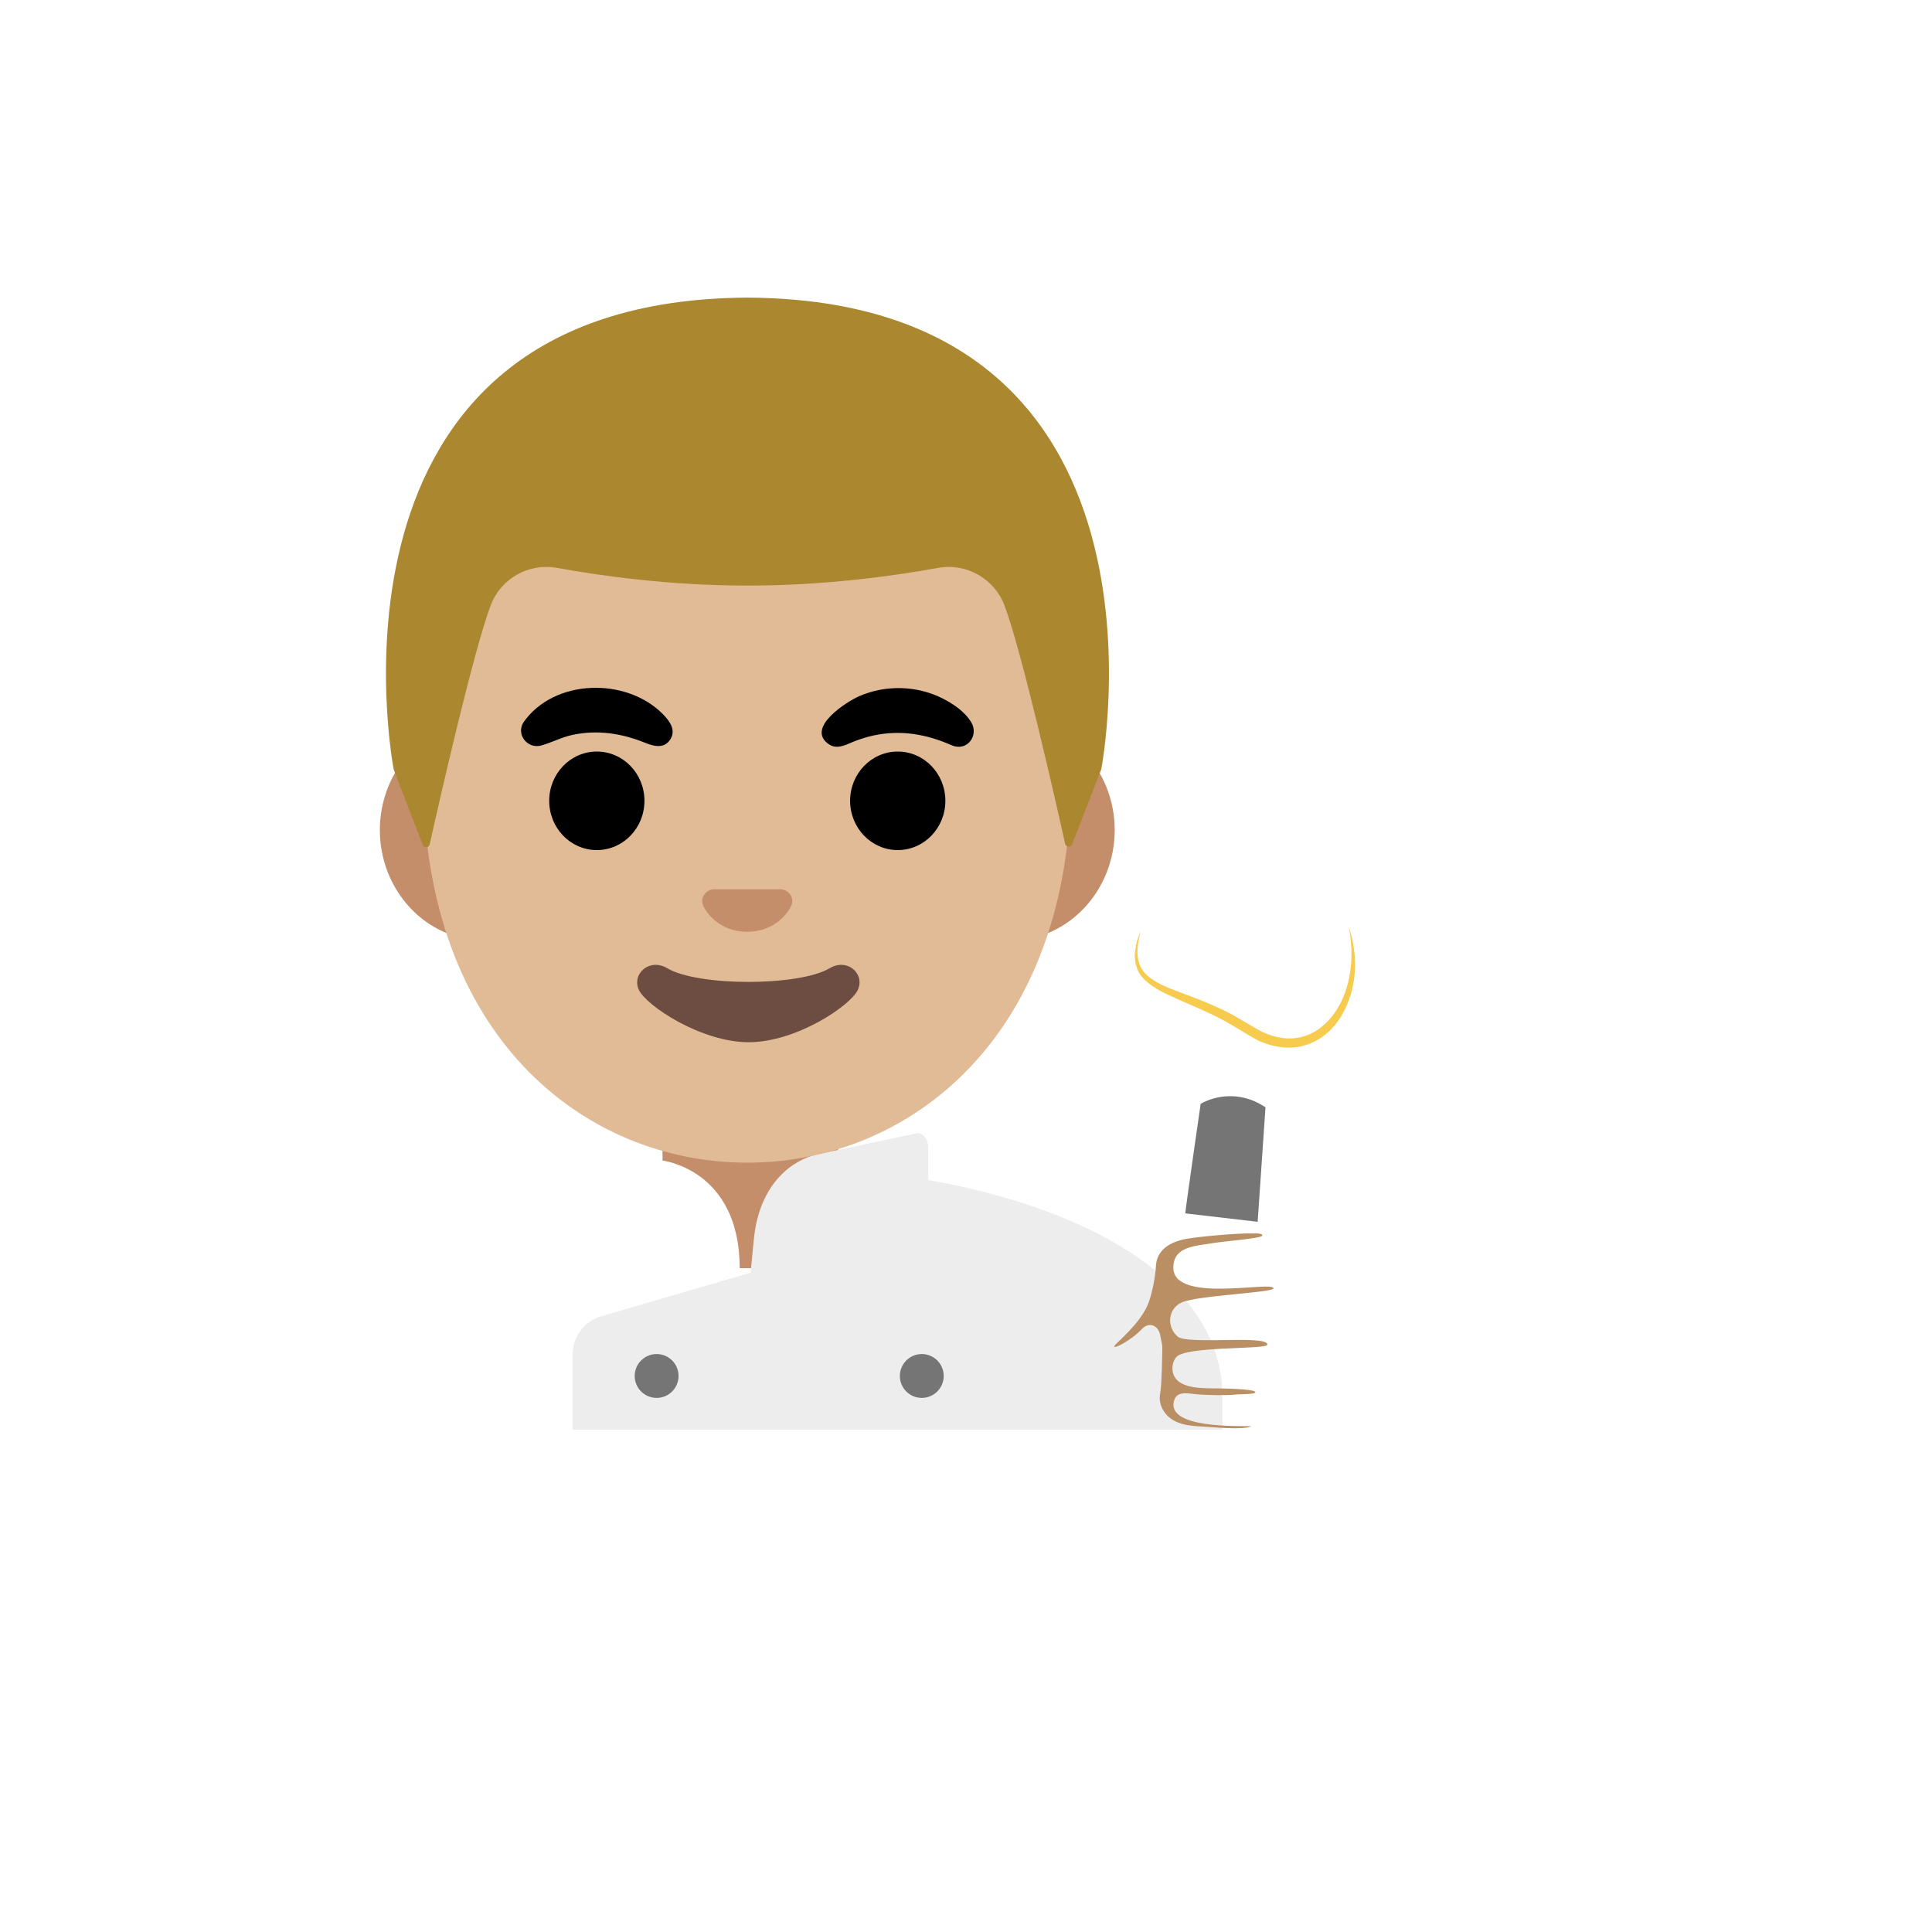 <svg xmlns="http://www.w3.org/2000/svg" version="1.1" xmlns:xlink="http://www.w3.org/1999/xlink" width="100%" height="100%" id="svgWorkerArea" viewBox="-25 -25 625 625" xmlns:idraw="https://idraw.muisca.co" style="background: white;"><defs id="defsdoc"><pattern id="patternBool" x="0" y="0" width="10" height="10" patternUnits="userSpaceOnUse" patternTransform="rotate(35)"><circle cx="5" cy="5" r="4" style="stroke: none;fill: #ff000070;"></circle></pattern></defs><g id="fileImp-894166101" class="cosito"><path id="pathImp-512584771" fill="#c48e6a" class="grouped" d="M217.698 328.5C217.698 328.5 189.323 328.5 189.323 328.5 189.323 328.5 189.323 350.438 189.323 350.438 189.323 350.438 214.291 353.312 214.291 385.25 214.291 385.25 222.729 385.25 222.729 385.25 223.666 350.125 246.104 350.125 246.104 350.125 246.104 350.125 246.104 328.531 246.104 328.531 246.104 328.531 217.698 328.5 217.698 328.5 217.698 328.5 217.698 328.5 217.698 328.5"></path><path id="pathImp-974807668" fill="url(#IconifyId17ecdb2904d178eab10660)" class="grouped" d="M218.104 383.656C217.979 385.156 217.854 386.344 217.823 386.719 217.823 386.719 209.26 389.219 209.26 389.219 209.26 389.219 168.729 401.031 168.729 401.031 163.635 402.906 160.229 407.75 160.229 413.188 160.229 413.188 160.229 437.5 160.229 437.5 160.229 437.5 65.76 437.5 65.76 437.5 65.76 437.5 65.76 426.75 65.76 426.75 65.76 389.062 108.041 366.781 160.916 357.812 160.916 357.812 160.916 346.156 160.916 346.156 160.916 343.656 162.541 341.594 164.51 341.594 164.51 341.594 196.635 348.375 196.635 348.375 198.948 348.906 201.166 349.75 203.229 350.969 210.479 355.156 215.979 363.375 217.291 375.188 217.385 376.156 217.823 380.562 218.104 383.656 218.104 383.656 218.104 383.656 218.104 383.656"></path><path id="pathImp-962177036" fill="#ededed" class="grouped" d="M370.448 426.75C370.448 426.75 370.448 437.5 370.448 437.5 370.448 437.5 160.229 437.5 160.229 437.5 160.229 437.5 160.229 413.188 160.229 413.188 160.229 407.75 163.635 402.906 168.729 401.031 168.729 401.031 217.823 386.719 217.823 386.719 217.948 385.594 218.76 376.625 218.948 375.188 220.229 363.375 225.729 355.125 233.01 350.969 235.073 349.75 237.291 348.875 239.604 348.375 239.604 348.375 271.729 341.594 271.729 341.594 273.698 341.594 275.291 343.656 275.291 346.156 275.291 346.156 275.291 356.75 275.291 356.75 328.698 366.125 370.448 390.438 370.448 426.75 370.448 426.75 370.448 426.75 370.448 426.75"></path><path id="pathImp-685175324" fill="url(#IconifyId17ecdb2904d178eab10661)" class="grouped" d="M275.291 356.75C275.291 356.75 275.291 346.156 275.291 346.156 275.291 343.656 273.698 341.594 271.729 341.594 271.729 341.594 239.604 348.375 239.604 348.375 237.291 348.875 235.073 349.75 233.01 350.969 225.729 355.125 220.229 363.375 218.948 375.188 218.76 376.625 217.948 385.594 217.823 386.719 217.854 386.344 217.979 385.156 218.104 383.656 217.823 380.562 217.385 376.156 217.291 375.188 215.979 363.375 210.479 355.156 203.229 350.969 201.166 349.75 198.948 348.906 196.635 348.375 196.635 348.375 164.51 341.594 164.51 341.594 162.541 341.594 160.916 343.656 160.916 346.156 160.916 346.156 160.916 357.812 160.916 357.812 108.041 366.781 65.76 389.062 65.76 426.75 65.76 426.75 65.76 437.5 65.76 437.5 65.76 437.5 370.448 437.5 370.448 437.5 370.448 437.5 370.448 426.75 370.448 426.75 370.448 390.438 328.698 366.125 275.291 356.75 275.291 356.75 275.291 356.75 275.291 356.75"></path><path id="circleImp-489689760" fill="#757575" class="grouped" d="M180.323 420.125C180.323 416.206 183.497 413.031 187.416 413.031 191.335 413.031 194.51 416.206 194.51 420.125 194.51 424.044 191.335 427.219 187.416 427.219 183.497 427.219 180.323 424.044 180.323 420.125 180.323 420.125 180.323 420.125 180.323 420.125"></path><path id="circleImp-260070391" fill="#757575" class="grouped" d="M266.104 420.125C266.104 416.206 269.279 413.031 273.198 413.031 277.117 413.031 280.291 416.206 280.291 420.125 280.291 424.044 277.117 427.219 273.198 427.219 269.279 427.219 266.104 424.044 266.104 420.125 266.104 420.125 266.104 420.125 266.104 420.125"></path><path id="pathImp-918639639" fill="#c48e6a" class="grouped" d="M302.135 207.875C302.135 207.875 131.354 207.875 131.354 207.875 112.948 207.875 97.885 223.906 97.885 243.531 97.885 263.156 112.948 279.188 131.354 279.188 131.354 279.188 302.135 279.188 302.135 279.188 320.541 279.188 335.604 263.125 335.604 243.531 335.604 223.938 320.541 207.875 302.135 207.875 302.135 207.875 302.135 207.875 302.135 207.875"></path><path id="pathImp-690125953" fill="#e0bb95" class="grouped" d="M216.729 84.844C162.354 84.844 111.979 143 111.979 226.719 111.979 309.969 163.885 351.125 216.729 351.125 269.573 351.125 321.479 309.969 321.479 226.719 321.479 143 271.135 84.844 216.729 84.844 216.729 84.844 216.729 84.844 216.729 84.844"></path><path id="pathImp-526821239" fill="#6d4c41" class="grouped" d="M243.385 288.219C233.416 294.125 200.791 294.125 190.854 288.219 185.135 284.812 179.291 290.031 181.666 295.219 184.01 300.312 201.791 312.156 217.198 312.156 232.604 312.156 250.166 300.312 252.51 295.219 254.885 290 249.104 284.812 243.385 288.219 243.385 288.219 243.385 288.219 243.385 288.219"></path><path id="pathImp-546844672" class="grouped" d="M144.354 208.656C154.291 194.469 177.666 194.062 189.448 206.031 191.573 208.188 193.76 211.094 191.885 214.125 189.885 217.344 186.51 216.438 183.666 215.281 176.135 212.219 168.166 211 160.135 212.75 156.635 213.5 153.541 215.188 150.135 216.156 145.729 217.406 141.823 212.688 144.354 208.656 144.354 208.656 144.354 208.656 144.354 208.656"></path><path id="pathImp-715834781" class="grouped" d="M283.041 216.156C275.885 213.031 268.729 211.406 260.854 212.375 257.541 212.781 254.291 213.656 251.166 214.906 248.604 215.938 245.76 217.594 243.104 215.75 235.448 210.438 249.041 201.906 253.01 200.188 261.51 196.5 271.573 196.75 279.854 200.906 283.323 202.656 287.135 205.219 289.198 208.656 291.729 212.844 287.948 218.156 283.041 216.156 283.041 216.156 283.041 216.156 283.041 216.156"></path><path id="ellipseImp-287884412" class="grouped" d="M152.666 234.062C152.666 225.257 159.561 218.125 168.073 218.125 176.584 218.125 183.479 225.257 183.479 234.062 183.479 242.868 176.584 250 168.073 250 159.561 250 152.666 242.868 152.666 234.062 152.666 234.062 152.666 234.062 152.666 234.062"></path><path id="ellipseImp-734246533" class="grouped" d="M250.01 234.062C250.01 225.257 256.904 218.125 265.416 218.125 273.928 218.125 280.823 225.257 280.823 234.062 280.823 242.868 273.928 250 265.416 250 256.904 250 250.01 242.868 250.01 234.062 250.01 234.062 250.01 234.062 250.01 234.062"></path><path id="pathImp-901071915" fill="#c48e6a" class="grouped" d="M228.791 262.938C228.448 262.812 228.135 262.719 227.791 262.688 227.791 262.688 205.666 262.688 205.666 262.688 205.323 262.719 204.979 262.812 204.666 262.938 202.666 263.75 201.573 265.812 202.51 268.031 203.448 270.25 207.854 276.438 216.729 276.438 225.604 276.438 230.01 270.219 230.948 268.031 231.916 265.844 230.791 263.75 228.791 262.938 228.791 262.938 228.791 262.938 228.791 262.938"></path><path id="pathImp-415974533" fill="#ab872f" class="grouped" d="M216.854 71.281C216.854 71.281 216.729 71.281 216.729 71.281 72.885 72.062 102.354 223.875 102.354 223.875 102.354 223.875 108.823 240.812 111.76 248.312 112.198 249.406 113.76 249.281 114.01 248.125 117.073 234.375 128.135 185.656 133.729 170.844 137.015 162.13 146.072 157.023 155.229 158.719 169.323 161.281 191.791 164.438 216.573 164.438 216.573 164.438 217.073 164.438 217.073 164.438 241.854 164.438 264.291 161.281 278.416 158.719 287.579 157.037 296.636 162.137 299.948 170.844 305.51 185.594 316.479 234.031 319.573 247.969 319.823 249.094 321.385 249.219 321.823 248.125 321.823 248.125 331.26 223.844 331.26 223.844 331.26 223.875 360.729 72.062 216.854 71.281 216.854 71.281 216.854 71.281 216.854 71.281"></path><stop offset="1" stop-color="#bfa055" id="stopImp-702826951" class="grouped"></stop><path id="pathImp-916995000" fill="url(#IconifyId17ecdb2904d178eab10662)" class="grouped" d="M331.104 223.844C331.104 223.844 360.573 72.031 216.698 71.25 216.698 71.25 216.573 71.25 216.573 71.25 214.323 71.25 212.135 71.312 210.01 71.406 205.729 71.594 201.604 71.906 197.604 72.406 197.604 72.406 197.479 72.406 197.479 72.406 197.198 72.438 196.916 72.5 196.635 72.531 75.573 87.781 102.198 223.844 102.198 223.844 102.198 223.844 111.635 248.156 111.635 248.156 112.041 249.219 113.604 249.125 113.854 248 116.948 234.125 127.979 185.594 133.541 170.844 136.836 162.122 145.906 157.014 155.073 158.719 169.166 161.281 191.635 164.438 216.416 164.438 216.416 164.438 216.916 164.438 216.916 164.438 241.698 164.438 264.135 161.281 278.26 158.719 287.423 157.037 296.479 162.137 299.791 170.844 305.385 185.656 316.416 234.469 319.479 248.156 319.729 249.281 321.26 249.406 321.698 248.312 324.604 240.875 331.104 223.844 331.104 223.844 331.104 223.844 331.104 223.844 331.104 223.844"></path><stop offset=".548" stop-color="#eaeaea" id="stopImp-577632217" class="grouped"></stop><stop offset="1" stop-color="#bdbdbd" id="stopImp-427475272" class="grouped"></stop><path id="pathImp-421139779" fill="url(#IconifyId17ecdb2904d178eab10663)" class="grouped" d="M344.666 95.312C314.51 75.312 255.635 62.656 217.041 62.5 217.041 62.5 216.291 62.5 216.291 62.5 216.291 62.5 216.291 62.531 216.291 62.531 177.666 62.688 118.823 75.344 88.666 95.312 69.698 107.875 61.604 125.906 66.166 142.75 69.573 155.281 98.166 175.688 98.166 175.688 133.041 192.062 136.354 164.156 216.666 164.062 296.979 164.156 300.291 192.062 335.166 175.688 335.166 175.688 363.76 155.281 367.166 142.719 371.729 125.875 363.635 107.875 344.666 95.312 344.666 95.312 344.666 95.312 344.666 95.312"></path><stop offset=".494" stop-color="#e8e8e7" id="stopImp-970398443" class="grouped"></stop><stop offset="1" stop-color="#b3b3b3" id="stopImp-733910151" class="grouped"></stop><path id="pathImp-530096761" fill="url(#IconifyId17ecdb2904d178eab10664)" class="grouped" d="M99.041 199.594C99.041 199.594 95.76 173.906 95.76 173.906 95.76 173.906 117.416 138.625 218.448 138.625 319.479 138.625 337.854 173.719 337.854 173.719 337.854 173.719 334.229 198.031 334.229 198.031 257.041 180.969 175.979 182.562 99.041 199.594 99.041 199.594 99.041 199.594 99.041 199.594"></path><stop offset="1" stop-color="#757575" stop-opacity=".9" id="stopImp-618075058" class="grouped"></stop><path id="pathImp-780963412" fill="url(#IconifyId17ecdb2904d178eab10665)" class="grouped" d="M147.198 82.875C147.198 82.875 155.166 113.312 174.385 141.688 138.916 140.594 131.76 102.344 147.198 82.875 147.198 82.875 147.198 82.875 147.198 82.875"></path><stop offset="1" stop-color="#757575" stop-opacity=".9" id="stopImp-118427773" class="grouped"></stop><path id="pathImp-330986990" fill="url(#IconifyId17ecdb2904d178eab10666)" class="grouped" d="M101.573 98.719C103.26 114.875 101.885 131.531 131.073 151.625 91.479 163.562 75.073 126.312 101.573 98.719 101.573 98.719 101.573 98.719 101.573 98.719"></path><stop offset="1" stop-color="#757575" stop-opacity=".9" id="stopImp-601412594" class="grouped"></stop><path id="pathImp-930565982" fill="url(#IconifyId17ecdb2904d178eab10667)" class="grouped" d="M287.573 82.875C287.573 82.875 279.604 113.312 260.385 141.688 295.823 140.594 303.01 102.344 287.573 82.875 287.573 82.875 287.573 82.875 287.573 82.875"></path><stop offset="1" stop-color="#757575" stop-opacity=".9" id="stopImp-954338729" class="grouped"></stop><path id="pathImp-868191969" fill="url(#IconifyId17ecdb2904d178eab10668)" class="grouped" d="M333.198 98.719C331.51 114.875 332.885 131.531 303.698 151.625 343.291 163.562 359.698 126.312 333.198 98.719 333.198 98.719 333.198 98.719 333.198 98.719"></path><stop offset="1" stop-color="#757575" stop-opacity=".9" id="stopImp-998137591" class="grouped"></stop><path id="pathImp-443838269" fill="url(#IconifyId17ecdb2904d178eab10669)" class="grouped" d="M217.385 73.188C221.916 78.594 224.26 84 225.948 89.406 227.604 94.812 228.291 100.219 228.323 105.625 228.323 111.031 227.635 116.438 225.979 121.844 224.291 127.25 221.948 132.656 217.385 138.062 212.823 132.656 210.479 127.25 208.791 121.844 207.135 116.438 206.448 111.031 206.448 105.625 206.479 100.219 207.166 94.812 208.823 89.406 210.51 84.031 212.854 78.594 217.385 73.188 217.385 73.188 217.385 73.188 217.385 73.188"></path><path id="pathImp-56083270" fill="url(#IconifyId17ecdb2904d178eab10670)" class="grouped" d="M344.666 95.312C314.51 75.312 255.635 62.656 217.041 62.5 217.041 62.5 216.291 62.5 216.291 62.5 216.291 62.5 216.291 62.531 216.291 62.531 177.666 62.688 118.823 75.344 88.666 95.312 69.698 107.875 61.604 125.906 66.166 142.75 69.573 155.281 98.166 175.688 98.166 175.688 133.041 192.062 136.354 164.156 216.666 164.062 296.979 164.156 300.291 192.062 335.166 175.688 335.166 175.688 363.76 155.281 367.166 142.719 371.729 125.875 363.635 107.875 344.666 95.312 344.666 95.312 344.666 95.312 344.666 95.312"></path><stop offset=".226" stop-color="#7a7a7a" id="stopImp-548932480" class="grouped"></stop><stop offset=".479" stop-color="#9e9e9e" id="stopImp-509651309" class="grouped"></stop><stop offset=".524" stop-color="#7b7b7b" id="stopImp-384963859" class="grouped"></stop><stop offset=".615" stop-color="#545454" id="stopImp-875552843" class="grouped"></stop><stop offset=".76" stop-color="#424242" id="stopImp-898284815" class="grouped"></stop><path id="pathImp-325080876" fill="url(#IconifyId17ecdb2904d178eab10671)" class="grouped" d="M381.541 217.531C349.51 214.969 321.448 238.844 318.885 270.875 316.541 299.875 335.948 325.562 363.416 332.062 363.416 332.062 359.51 362.625 359.51 362.625 359.541 362.625 381.604 365.125 381.885 365.188 381.885 365.188 384.416 333.219 384.416 333.219 411.104 329.75 432.666 308.062 434.885 280.188 437.479 248.156 413.573 220.125 381.541 217.531 381.541 217.531 381.541 217.531 381.541 217.531"></path><stop offset=".996" stop-color="#404040" id="stopImp-882070030" class="grouped"></stop><path id="circleImp-392514861" fill="url(#IconifyId17ecdb2904d178eab10672)" class="grouped" d="M329.666 279.062C329.666 252.647 351.063 231.25 377.479 231.25 403.894 231.25 425.291 252.647 425.291 279.062 425.291 305.478 403.894 326.875 377.479 326.875 351.063 326.875 329.666 305.478 329.666 279.062 329.666 279.062 329.666 279.062 329.666 279.062"></path><path id="pathImp-548818115" fill="#fff" class="grouped" d="M411.354 274.969C417.916 298.312 401.073 322.656 378.823 308 356.573 293.344 336.916 297.031 343.979 276.125 351.041 255.219 356.604 236.844 373.01 240.562 389.416 244.25 404.791 251.625 411.354 274.969 411.354 274.969 411.354 274.969 411.354 274.969"></path><stop offset=".341" stop-color="#ffc825" id="stopImp-823305432" class="grouped"></stop><stop offset=".898" stop-color="#ffb809" id="stopImp-224642633" class="grouped"></stop><path id="circleImp-945381019" fill="url(#IconifyId17ecdb2904d178eab10673)" class="grouped" d="M360.698 274.406C360.698 265.498 367.914 258.281 376.823 258.281 385.731 258.281 392.948 265.498 392.948 274.406 392.948 283.315 385.731 290.531 376.823 290.531 367.914 290.531 360.698 283.315 360.698 274.406 360.698 274.406 360.698 274.406 360.698 274.406"></path><path id="pathImp-831915276" fill="#f7cb4d" class="grouped" d="M411.354 274.969C414.448 284.094 414.166 294.812 408.979 303.562 406.448 307.906 402.323 311.594 397.26 313.125 392.198 314.688 386.729 313.75 382.104 311.656 377.51 309.188 373.823 306.562 369.51 304.406 365.291 302.188 360.854 300.406 356.448 298.438 352.104 296.438 347.291 294.594 343.979 290.5 342.51 288.344 341.948 285.719 342.135 283.25 342.26 282.031 342.51 280.812 342.76 279.625 342.76 279.625 343.979 276.188 343.979 276.188 343.979 276.188 343.229 279.719 343.229 279.719 343.104 280.906 342.948 282.094 342.948 283.281 343.01 285.625 343.76 287.875 345.166 289.594 348.229 292.938 352.885 294.562 357.354 296.25 361.885 297.906 366.416 299.688 370.854 301.812 375.229 303.906 379.51 306.844 383.448 308.875 387.573 310.781 392.166 311.562 396.448 310.344 400.729 309.219 404.385 306.125 406.979 302.344 409.573 298.531 411.135 293.969 411.791 289.281 412.51 284.531 412.229 279.719 411.354 274.969 411.354 274.969 411.354 274.969 411.354 274.969"></path><path id="pathImp-85907840" fill="#757575" class="grouped" d="M358.448 367.531C358.448 366.375 363.416 332.062 363.416 332.062 363.416 332.062 364.073 331.719 364.073 331.719 370.13 328.676 377.324 328.947 383.135 332.438 383.135 332.438 384.385 333.188 384.385 333.188 384.385 333.188 381.854 370.25 381.854 370.25 381.854 370.25 358.448 367.531 358.448 367.531 358.448 367.531 358.448 367.531 358.448 367.531"></path><stop offset="1" stop-color="#cca47a" id="stopImp-613602626" class="grouped"></stop><path id="pathImp-256454398" fill="url(#IconifyId17ecdb2904d178eab10674)" class="grouped" d="M352.416 371.094C349.041 371.656 345.729 372.5 342.635 373.906 338.198 375.906 316.854 369.656 315.541 390.219 315.416 395.906 314.885 413.781 319.698 422.531 329.76 440.844 367.479 436.312 370.354 436.781 388.354 439.594 380.291 381.719 370.135 374.344 368.854 373.531 366.791 372.469 365.01 371.5 361.448 369.594 355.916 370.531 352.416 371.094 352.416 371.094 352.416 371.094 352.416 371.094"></path><stop offset="1" stop-color="#e0bb95" id="stopImp-437769111" class="grouped"></stop><path id="pathImp-993286763" fill="url(#IconifyId17ecdb2904d178eab10675)" class="grouped" d="M377.666 424.469C377.666 424.469 357.354 424.031 357.354 424.031 354.76 423.906 352.604 425.656 352.166 428.062 351.666 430.688 353.604 433.188 356.385 433.719 356.385 433.719 376.479 436.719 376.479 436.719 379.698 437.281 382.76 435.156 383.104 432.031 383.104 432.031 383.291 430.438 383.291 430.438 383.541 427.25 381.01 424.5 377.666 424.469 377.666 424.469 377.666 424.469 377.666 424.469"></path><stop offset="1" stop-color="#e0bb95" id="stopImp-427280058" class="grouped"></stop><path id="pathImp-328326847" fill="url(#IconifyId17ecdb2904d178eab10676)" class="grouped" d="M315.698 404.094C315.698 404.094 319.791 406.938 326.073 409.438 345.135 417 347.448 393.656 347.916 390.031 350.229 371.5 366.635 375.625 380.541 374.688 383.448 374.5 393.291 373 395.979 366.469 398.76 355.625 387.666 355.781 364.229 354.375 357.854 354 351.479 354.094 345.135 354.969 314.885 359.219 314.666 390.188 315.698 404.094 315.698 404.094 315.698 404.094 315.698 404.094"></path><stop offset="1" stop-color="#e0bb95" id="stopImp-674251693" class="grouped"></stop><path id="pathImp-147048959" fill="url(#IconifyId17ecdb2904d178eab10677)" class="grouped" d="M383.979 391.469C383.979 391.469 354.885 393.938 354.885 393.938 350.979 394.219 350.916 397.188 350.729 400.906 350.448 404.938 350.916 408.375 355.166 408.656 355.166 408.656 384.385 410.031 384.385 410.031 389.323 410.281 393.51 406.531 393.448 401.812 393.448 401.812 393.416 399.406 393.416 399.406 393.291 394.562 388.979 390.938 383.979 391.469 383.979 391.469 383.979 391.469 383.979 391.469"></path><stop offset="1" stop-color="#e0bb95" id="stopImp-410217224" class="grouped"></stop><path id="pathImp-803100437" fill="url(#IconifyId17ecdb2904d178eab10678)" class="grouped" d="M383.573 374.344C383.573 374.344 358.604 377.844 358.604 377.844 354.885 378.312 352.229 381.344 352.229 384.875 352.166 388.75 355.541 391.844 359.604 391.875 359.604 391.875 384.885 392.062 384.885 392.062 389.604 392.062 393.448 388.281 393.135 383.75 393.135 383.75 392.979 381.438 392.979 381.438 392.635 376.812 388.354 373.562 383.573 374.344 383.573 374.344 383.573 374.344 383.573 374.344"></path><stop offset="1" stop-color="#e0bb95" id="stopImp-436823824" class="grouped"></stop><path id="pathImp-710921965" fill="url(#IconifyId17ecdb2904d178eab10679)" class="grouped" d="M381.323 409.125C381.323 409.125 358.291 410.406 358.291 410.406 354.854 410.531 352.198 413.062 351.885 416.312 351.51 419.812 354.323 422.906 358.041 423.281 358.041 423.281 381.073 425.406 381.073 425.406 385.385 425.781 389.166 422.656 389.291 418.5 389.291 418.5 389.354 416.375 389.354 416.375 389.354 412.125 385.729 408.812 381.323 409.125 381.323 409.125 381.323 409.125 381.323 409.125"></path><path id="pathImp-719262168" fill="#ba8f63" class="grouped" d="M384.979 410C385.323 406.75 359.198 410.094 356.01 407.406 352.354 404.344 352.729 398.406 357.26 396.344 362.323 394.062 386.979 393.156 386.979 391.781 386.948 389.219 354.791 396.781 354.573 385.219 354.448 378.062 362.01 378.094 367.073 377.188 370.073 376.625 383.385 375.625 383.385 374.688 383.385 373.75 380.104 374.062 379.76 374.031 377.323 373.812 361.823 375 357.666 376 350.76 377.625 349.104 381.5 348.948 384.5 348.76 388 347.854 392.656 346.729 395.969 344.354 403.031 335.729 409.594 335.448 410.531 335.166 411.562 340.916 408.656 344.51 404.844 346.635 402.594 349.573 403.656 350.26 406.656 350.698 408.5 351.01 410.188 351.01 410.969 350.979 412.594 350.885 422.219 350.354 425.531 350.135 426.812 350.041 427.812 350.448 429.219 350.729 430.25 351.229 431.219 351.885 432.094 354.823 435.969 360.073 436.312 364.385 436.5 366.979 436.625 377.323 437.75 379.729 436.375 374.01 436.312 353.791 436.812 354.635 428.969 355.198 424.594 359.198 425.812 362.198 426.062 365.573 426.344 371.854 426.469 375.229 426.094 376.166 426 381.104 426.094 381.104 425.375 381.104 424.312 370.729 424.188 369.573 424.156 365.385 424.031 356.604 424.719 354.666 419.75 353.948 417.938 354.229 415.656 355.448 414.094 358.323 410.344 384.823 411.656 384.979 410 384.979 410 384.979 410 384.979 410"></path></g></svg>